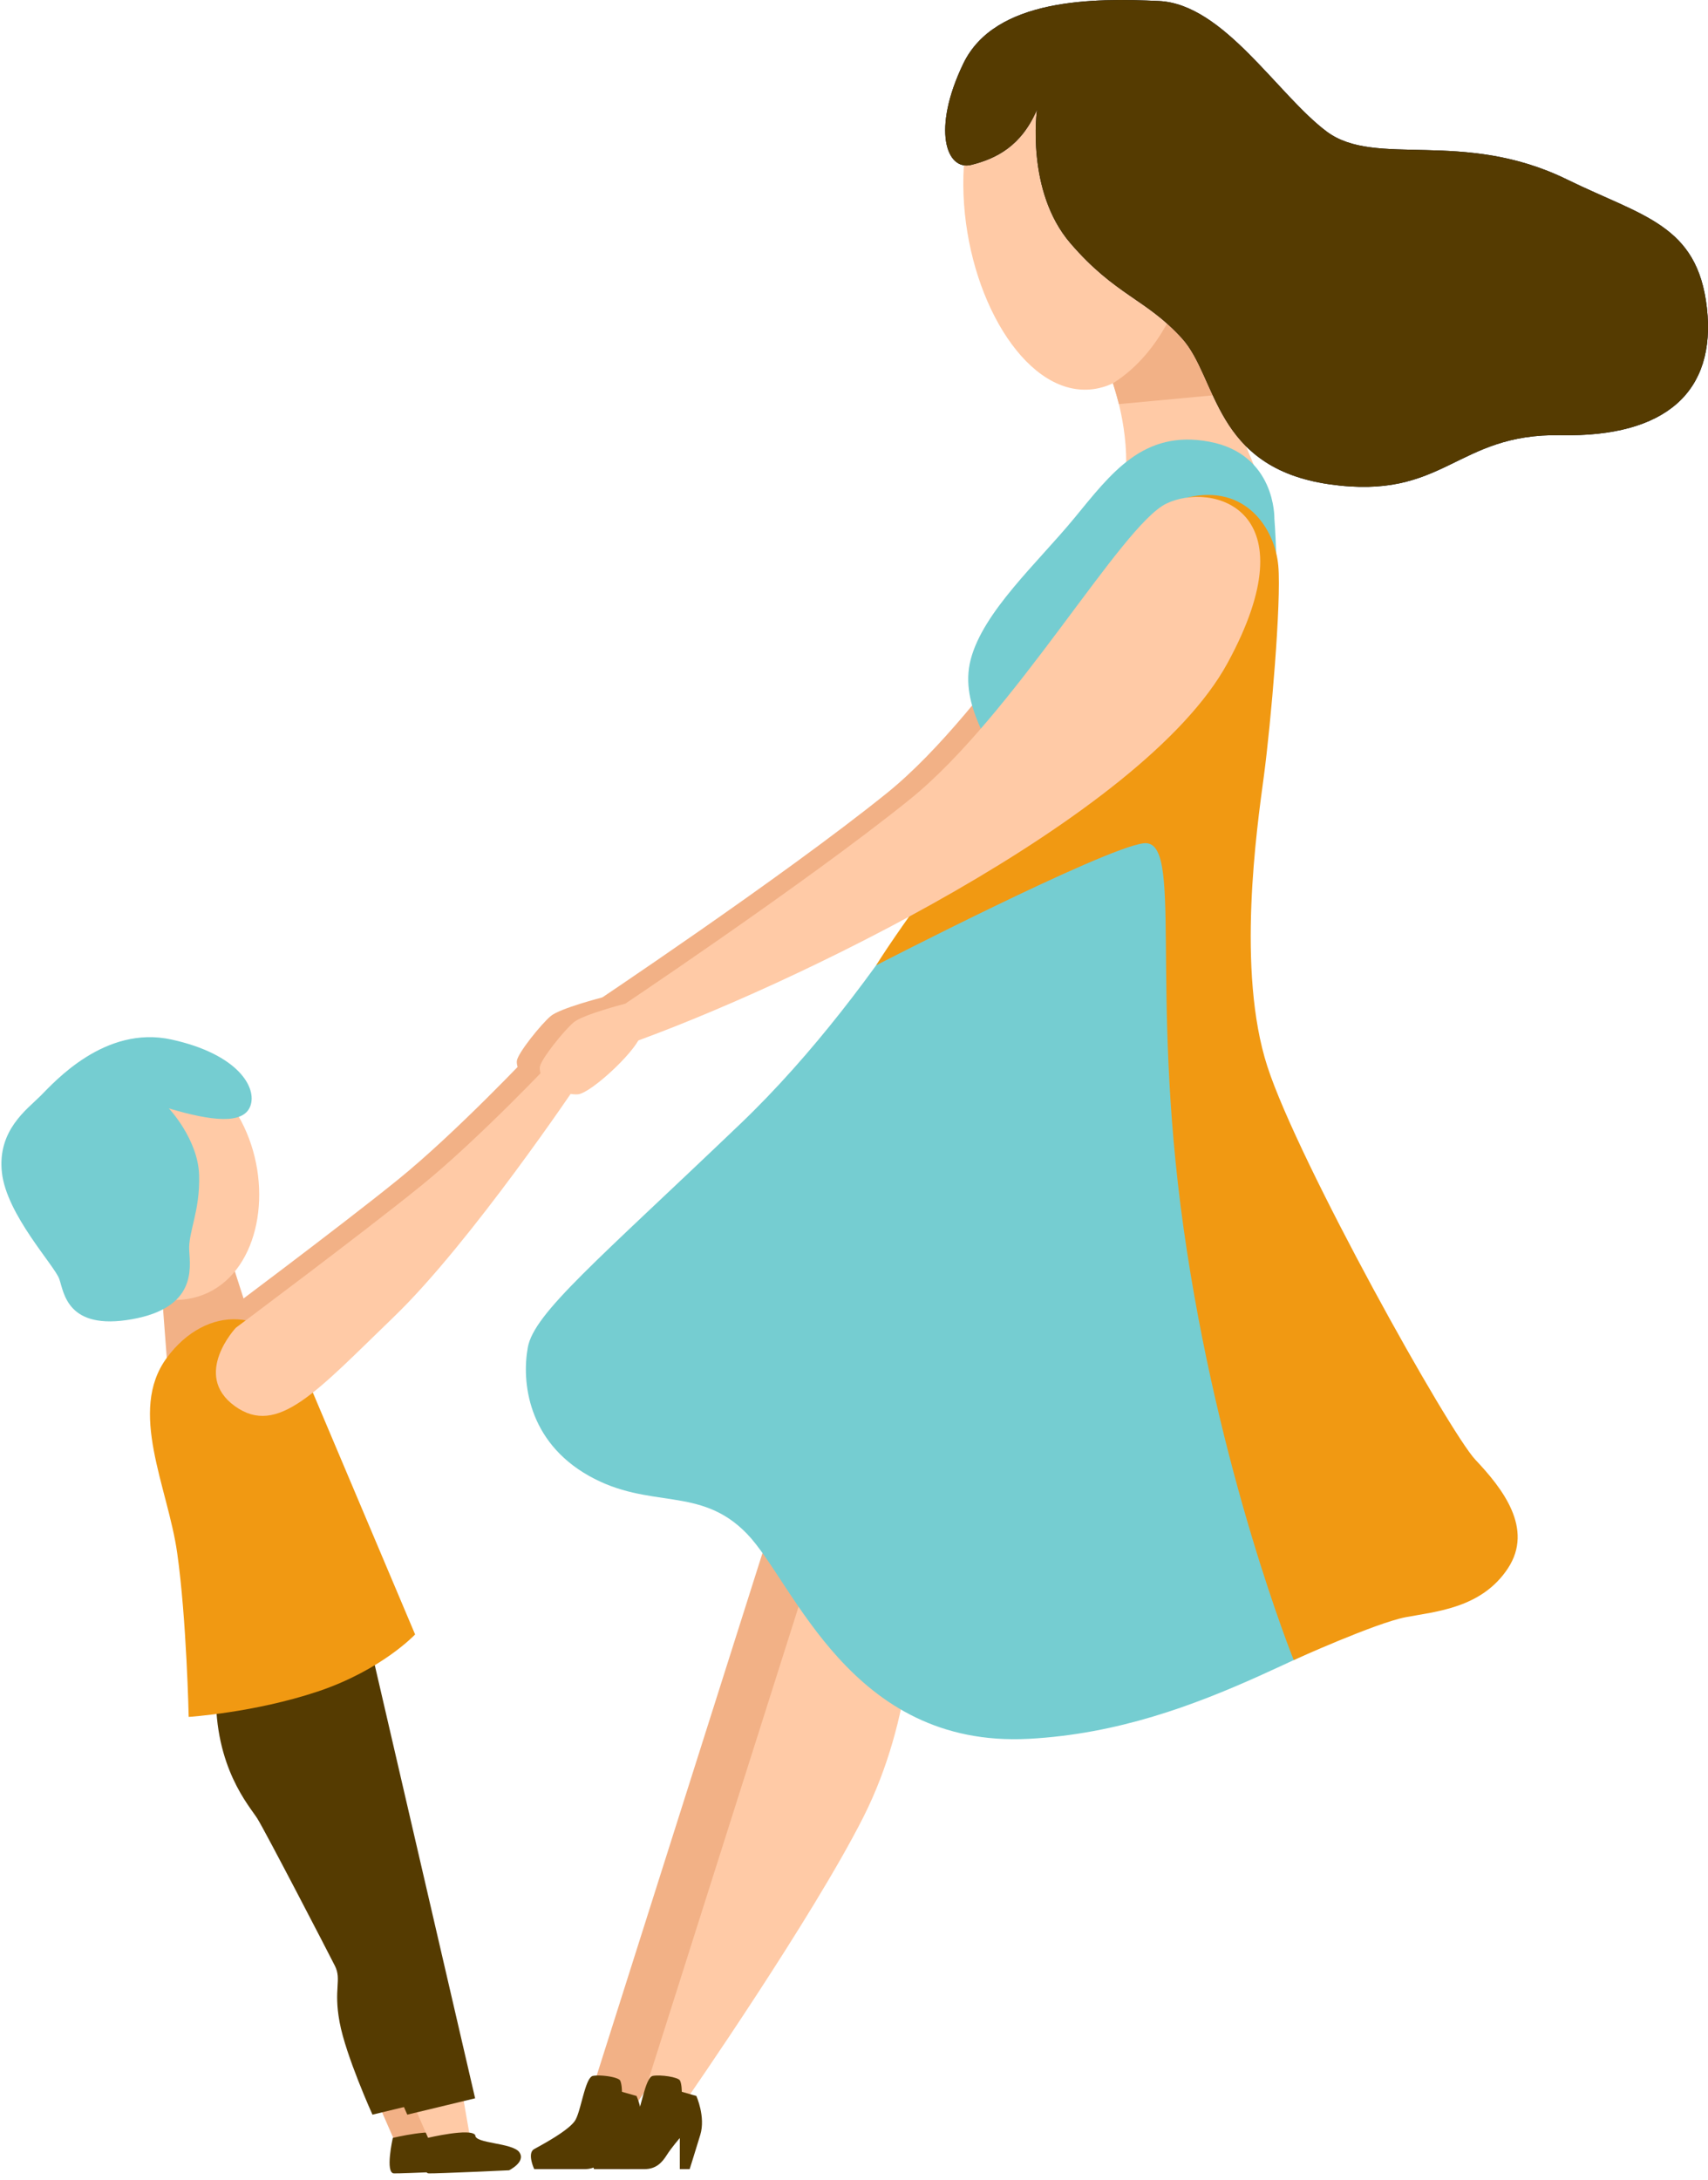 <svg xmlns="http://www.w3.org/2000/svg" xmlns:xlink="http://www.w3.org/1999/xlink" width="210" height="268" viewBox="0 0 210 268"><defs><path d="M82.5 13.468s1.41 10.007-4.104 16.421c-5.517 6.415-9.3 6.84-13.707 11.675-4.408 4.834-3.872 15.908-18.11 17.96-14.24 2.053-15.525-6.286-28.48-6.03C5.14 53.753-1.02 48.108.136 37.845c1.154-10.264 7.901-11.228 17.19-15.78 12.83-6.287 23.538-1.39 29.566-5.902C52.923 11.65 59.535.51 67.49.125c7.953-.384 20.178-.384 24.074 7.698 3.894 8.082 2.097 13.214-.98 12.444-3.082-.77-6.16-2.309-8.085-6.8" id="a"></path></defs><g fill="none" fill-rule="evenodd"><path d="M72.463 123.67s23.669-15.78 36.563-26.171c12.894-10.392 25.98-33.677 31.559-36.37 5.581-2.695 17.897.577 7.506 19.628-10.392 19.051-54.267 39.963-73.896 46.89-1.539-1.54-1.732-3.977-1.732-3.977M26.17 162.441s15.547-11.608 22.724-17.412c7.177-5.804 16.444-15.65 16.444-15.65l2.89 3.006s-13.155 19.588-22.622 28.709c-9.47 9.12-14.288 14.795-19.57 10.96-5.284-3.834.134-9.613.134-9.613" fill="#F2B186"></path><path d="M74.06 122.6s-5.189 1.327-6.345 2.29c-1.154.961-4.077 4.58-4.168 5.516-.091.936.833 2.117.833 2.117s2.181 1.347 3.849 1.218c1.667-.128 7.827-5.901 7.762-7.569-.064-1.668-1.932-3.572-1.932-3.572M30.767 162.16l-2.371-7.379-8.534 3.69.642 8.434s8.917-2.114 10.263-4.745M46.804 259.243l1.828 4.185h5.003l-1.2-6.88-5.631 2.695" fill="#F2B186"></path><path d="M41.176 201.992l12.958 55.927-8.34 2.008s-3.272-7.226-4.04-11.364c-.77-4.139.287-5.196-.578-6.928-.867-1.732-8.563-16.55-9.527-18.09-.96-1.539-5.292-6.253-5.099-15.683.193-9.43 14.626-5.87 14.626-5.87" fill="#553b01"></path><path d="M48.296 262.786s-.98 4.34.143 4.363c1.127.025 9.868-.383 9.868-.383s2.107-1.028 1.265-2.219c-.843-1.19-5.487-1.042-5.416-2.092-.521-.937-5.86.33-5.86.33" fill="#553b01"></path><path fill="#FFCAA6" d="M51.085 259.243l1.829 4.185h5.003l-1.201-6.88-5.63 2.695"></path><path d="M45.457 201.992l12.959 55.927-8.341 2.008s-3.271-7.226-4.04-11.364c-.77-4.139.29-5.196-.578-6.928-.864-1.732-8.563-16.55-9.526-18.09-.961-1.539-5.292-6.253-5.1-15.683.193-9.43 14.626-5.87 14.626-5.87" fill="#553b01"></path><path d="M37.312 168.444l13.726 32.458s-4.106 4.378-11.93 7c-7.827 2.621-15.908 3.135-15.908 3.135s-.257-11.995-1.413-20.142c-1.154-8.146-6.093-17.447-1.283-23.99 4.81-6.543 12.91-6.586 16.808 1.54" fill="#f19912"></path><path d="M136.481 46.118s1.992 4.908 1.99 10.664c7.374.241 15.673.348 15.673.348l-9.324-22.622-8.339 11.61" fill="#FFCAA6"></path><path d="M97.108 180.312l-24.993 78.743 5.223.872s15.416-22.223 21.655-34.585c6.24-12.366 7.125-32.715 7.577-35.596.452-2.88-9.462-9.434-9.462-9.434" fill="#F2B186"></path><path d="M78.26 257.627s1.16 2.565.481 4.788a432.178 432.178 0 0 1-1.304 4.208h-1.208v-3.82s-1.018 1.161-1.599 2.08c-.58.917-1.304 1.74-2.755 1.74h-6.19s-.92-1.96 0-2.466c.918-.509 4.328-2.322 5.051-3.555.727-1.233 1.211-5.275 2.177-5.44.969-.168 3.12.143 3.338.578.217.437.217 1.378.217 1.378l1.791.51" fill="#553b01"></path><path d="M104.275 178.303l-24.993 78.744 5.223.872s15.417-22.223 21.657-34.586c6.238-12.365 6.019-25.1 6.47-27.982.453-2.88-8.357-17.048-8.357-17.048" fill="#FFCAA6"></path><path d="M156.686 63.726s.192-7.89-7.985-9.43c-8.18-1.539-12.123 3.946-16.647 9.43-4.521 5.485-11.16 11.45-12.701 17.32-1.54 5.869 3.177 10.969 2.984 13.085-.193 2.117-13.568 27.038-31.273 43.972-17.704 16.935-25.4 23.285-26.17 27.519-.771 4.234 0 11.546 7.505 15.78 7.506 4.233 13.663 1.154 19.436 7.12 5.774 5.965 12.702 26.364 34.638 25.21 21.939-1.156 37.526-14.241 48.302-15.588 10.777-1.347 13.663-8.467 6.543-17.512s-17.255-26.135-24.953-46.726c-7.696-20.59 2.245-44.297.32-70.18" fill="#75cdd1"></path><path d="M147.016 22.808c.487 12.474-5.433 24.78-13.32 25.087-7.883.308-14.744-11.5-15.23-23.973-.487-12.474 5.586-20.892 13.47-21.2 7.883-.308 14.593 7.611 15.08 20.086" fill="#FFCAA6"></path><path d="M85.614 257.627s1.162 2.565.485 4.788c-.677 2.226-1.305 4.208-1.305 4.208h-1.21v-3.82s-1.016 1.161-1.596 2.08c-.581.917-1.305 1.74-2.758 1.74H73.04s-.919-1.96 0-2.466c.92-.509 4.331-2.322 5.055-3.555.726-1.233 1.21-5.275 2.176-5.44.969-.168 3.12.143 3.338.578.218.437.218 1.378.218 1.378l1.788.51" fill="#553b01"></path><path d="M107.724 118.652s27.858-14.353 32.86-14.995c5.006-.641.708 17.32 4.942 47.34 4.232 30.02 13.539 53.055 13.539 53.055s10.065-4.561 13.754-5.267c3.688-.705 9.334-1.09 12.573-5.997 3.238-4.907-.705-9.879-3.978-13.343-3.271-3.464-21.793-36.627-25.593-48.366-3.802-11.738-1.3-29.202-.432-35.649.864-6.446 2.169-21.448 1.779-25.883-.39-4.434-3.914-10.133-11.22-8.386-2.972 10.263-31.984 47.403-38.224 57.491" fill="#f19912"></path><path d="M75.285 124.44s23.67-15.78 36.565-26.171c12.891-10.392 25.978-33.677 31.559-36.37 5.58-2.695 17.897.576 7.503 19.628-10.391 19.051-54.266 39.963-73.895 46.89-1.54-1.54-1.732-3.977-1.732-3.977" fill="#FFCAA6"></path><path d="M145.274 35.611s-2.112 7.54-8.437 11.501c.415 1.35.734 2.557.734 2.557l12.998-1.21-5.295-12.848" fill="#F2B186"></path><g transform="matrix(-1 0 0 1 210 0)"><use fill="#020D26" xlink:href="#a"></use><use fill="#553b01" xlink:href="#a"></use></g><path d="M30.014 138.522c3.587 7.6 1.907 17.377-4.445 20.377-6.352 2.999-14.97-1.915-18.559-9.515-3.587-7.6-.788-15.009 5.564-18.008 6.352-3 13.85-.454 17.44 7.146M28.993 163.21s15.548-11.607 22.722-17.411c7.177-5.804 16.447-15.65 16.447-15.65l2.89 3.006s-13.155 19.588-22.625 28.708c-9.467 9.12-14.287 14.796-19.57 10.961-5.282-3.835.136-9.613.136-9.613" fill="#FFCAA6"></path><path d="M76.88 123.37s-5.187 1.327-6.341 2.289c-1.156.962-4.08 4.58-4.17 5.517-.092.935.835 2.116.835 2.116s2.179 1.347 3.849 1.22c1.667-.13 7.824-5.902 7.76-7.57-.064-1.668-1.932-3.572-1.932-3.572" fill="#FFCAA6"></path><path d="M52.578 262.786s-.981 4.34.145 4.363c1.125.025 9.865-.383 9.865-.383s2.108-1.028 1.265-2.219c-.842-1.19-5.487-1.042-5.415-2.092-.521-.937-5.86.33-5.86.33" fill="#553b01"></path><path d="M20.761 136.243s3.593 3.785 3.721 8.21c.129 4.427-1.346 6.993-1.218 9.238.126 2.245.897 7.06-7.056 8.469-7.955 1.41-8.34-3.273-8.916-4.941-.578-1.668-6.48-7.89-7.056-13.086-.578-5.196 3.078-7.762 4.746-9.43 1.667-1.667 7.888-8.723 16.1-6.927 8.21 1.796 10.572 5.941 9.685 8.21-.884 2.27-4.81 1.797-10.006.257" fill="#75cdd1"></path></g></svg>